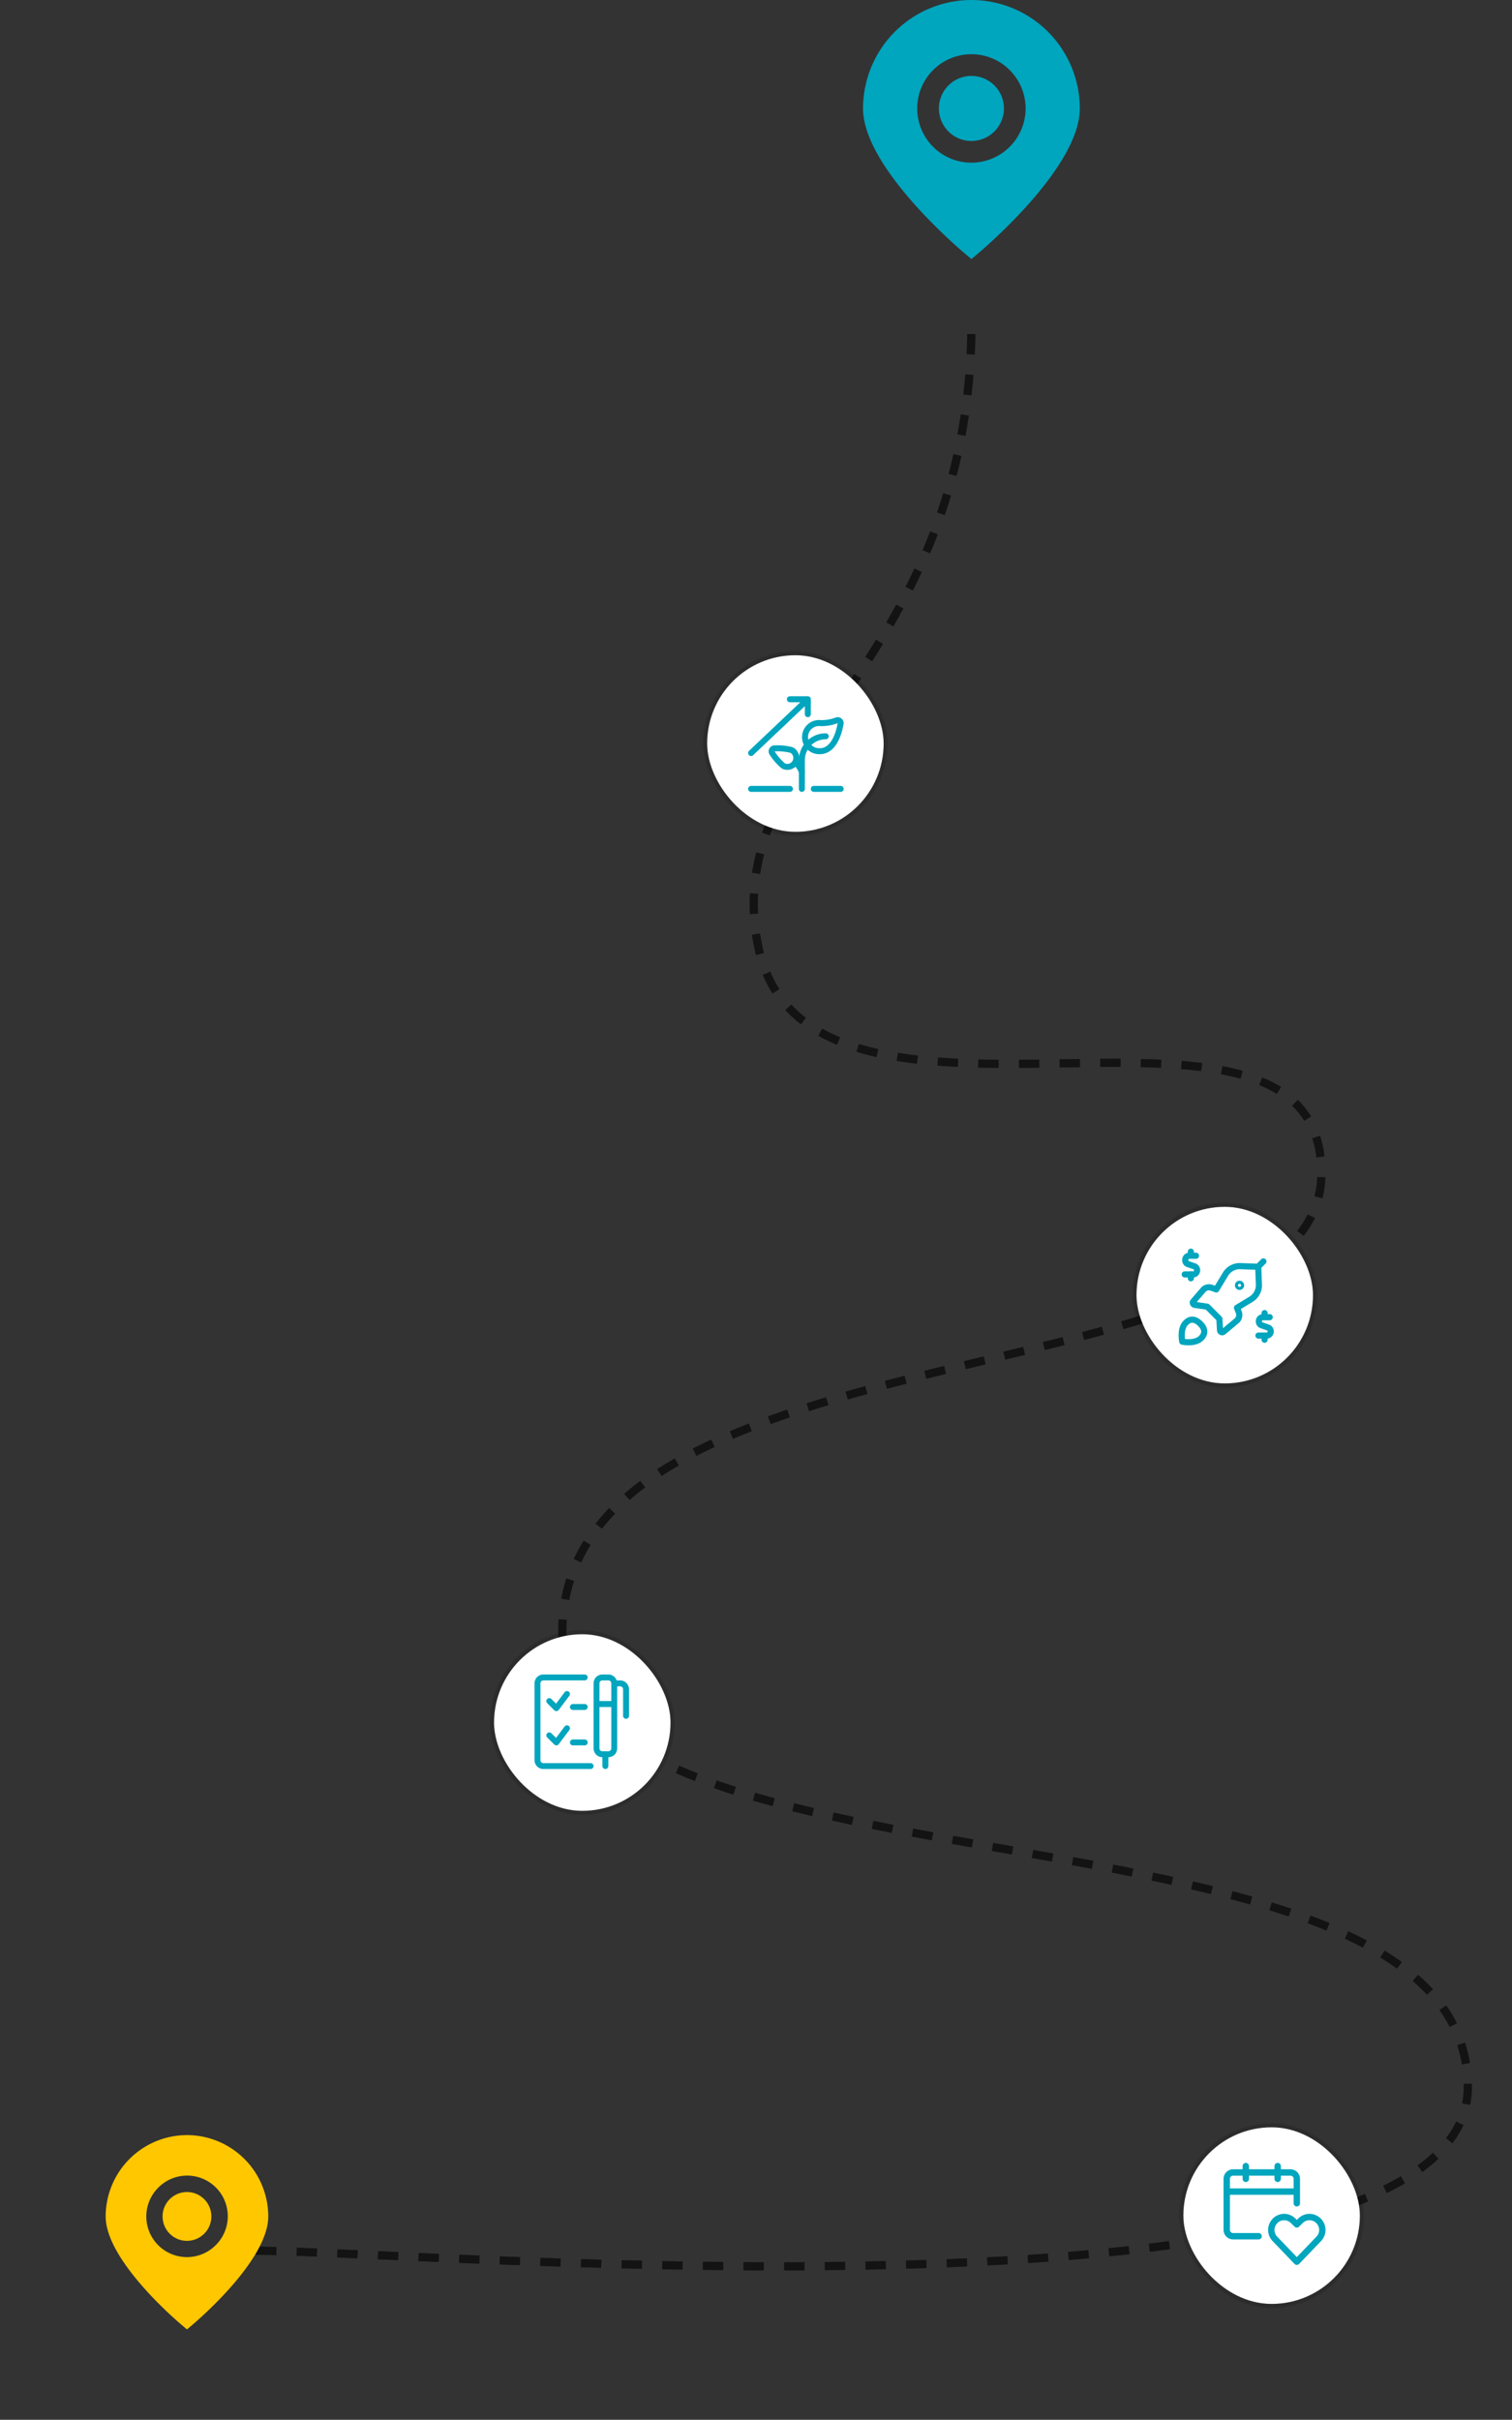 <?xml version="1.0" encoding="utf-8"?>
<svg xmlns="http://www.w3.org/2000/svg" fill="none" height="595" width="372">
  <rect width="100%" height="100%" fill="#333333" stroke="none"/>
  <path d="M63 553.43c38.885 0 298.125 22.224 298.125-40.246 0-75.687-222.79-41.91-222.79-111.774 0-77.87 186.778-56.137 186.778-112.902s-126.934 3.438-138.661-56.238C176.87 183.51 239 163.677 239 79.257" stroke="#111110" stroke-dasharray="5 5" stroke-opacity=".7" stroke-width="2"/>
  <path class="prefix__connector-path" d="M63 553.43c38.885 0 298.125 22.224 298.125-40.246 0-75.687-222.79-41.91-222.79-111.774 0-77.87 186.778-56.137 186.778-112.902s-126.934 3.438-138.661-56.238C176.87 183.51 239 163.677 239 79.257" stroke="#111110" stroke-dasharray="5 5" stroke-opacity=".7" stroke-width="2"/>
  <g clip-path="url(#prefix__finish)">
    <path class="prefix__finish-color" d="M239 0a26.697 26.697 0 00-26.667 26.667c0 14.085 22.4 33.421 24.944 35.581L239 63.704l1.722-1.456c2.544-2.16 24.944-21.496 24.944-35.581A26.694 26.694 0 00239 0zm0 40a13.336 13.336 0 01-13.077-15.934 13.327 13.327 0 0110.475-10.476 13.334 13.334 0 0115.935 13.077A13.347 13.347 0 01239 40z" fill="#00A5BE"/>
    <path class="prefix__finish-color" d="M239 34.667a8 8 0 100-16 8 8 0 000 16z" fill="#00A5BE"/>
  </g>
  <g clip-path="url(#prefix__start)">
    <path class="prefix__start-color" d="M46 525a20.025 20.025 0 00-20 20c0 10.564 16.8 25.066 18.708 26.686L46 572.778l1.292-1.092C49.2 570.066 66 555.564 66 545a20.023 20.023 0 00-20-20zm0 30a9.998 9.998 0 01-7.071-17.071 9.998 9.998 0 1114.139 14.139A10.014 10.014 0 0146 555z" fill="#ffc700"/>
    <path d="M46 551a6 6 0 100-12 6 6 0 000 12z" fill="#ffc700"/>
  </g>
  <rect fill="#fff" height="43.429" rx="21.714" width="43.429" x="291.143" y="523.079"/>
  <rect height="44.429" rx="22.214" stroke="#111110" stroke-opacity=".2" width="44.429" x="290.643" y="522.579"/>
  <g clip-path="url(#prefix__step-1)" transform="matrix(1.493 0 0 1.493 -60.274 -256.468)">
    <path class="prefix__step-1-color" d="M254.075 544.275l-3.577-3.731a2.1 2.1 0 01-.399-2.45h0a2.1 2.1 0 013.388-.546l.588.581.588-.581a2.1 2.1 0 013.388.546h0a2.1 2.1 0 01-.399 2.45z" stroke="#00A5BE" stroke-linecap="round" stroke-linejoin="round" stroke-width="1.05"/>
    <path class="prefix__step-1-color" d="M247.775 540.075h-4.2a1.05 1.05 0 01-1.05-1.05v-8.4a1.05 1.05 0 011.05-1.05h9.45a1.05 1.05 0 011.05 1.05v4.025" stroke="#00A5BE" stroke-linecap="round" stroke-linejoin="round" stroke-width="1.05"/>
    <path class="prefix__step-1-color" d="M242.525 532.725h11.55" stroke="#00A5BE" stroke-linejoin="round" stroke-width="1.05"/>
    <path class="prefix__step-1-color" d="M245.668 530.625v-2.1M250.918 530.625v-2.1" stroke="#00A5BE" stroke-linecap="round" stroke-linejoin="round" stroke-width="1.05"/>
  </g>
  <rect fill="#fff" height="43.429" rx="21.714" width="43.429" x="121.547" y="401.842"/>
  <rect height="44.429" rx="22.214" stroke="#111110" stroke-opacity=".2" width="44.429" x="121.047" y="401.342"/>
  <g clip-path="url(#prefix__step-2)" transform="matrix(1.49 0 0 1.49 -99.441 -214.06)">
    <path class="prefix__step-2-color" d="M160.363 423.217l-1.755 2.34-1.17-1.17M160.363 428.872l-1.755 2.34-1.17-1.17M161.338 425.362h1.95M161.338 431.212h1.95" stroke="#00A5BE" stroke-linecap="round" stroke-linejoin="round" stroke-width=".975"/>
    <path class="prefix__step-2-color" d="M163.287 420.487h-6.825a.975.975 0 00-.974.975v12.675a.975.975 0 00.975.975h7.8M165.238 432.187a.975.975 0 00.975.975h.975a.975.975 0 00.975-.975v-7.312h-2.926zM168.162 421.462h.975a.975.975 0 01.975.975v4.388M168.162 424.875v-3.413a.975.975 0 00-.975-.975h-.975a.975.975 0 00-.974.975v3.413M166.7 433.162v1.95" stroke="#00A5BE" stroke-linecap="round" stroke-linejoin="round" stroke-width=".975"/>
  </g>
  <rect fill="#fff" height="43.429" rx="21.714" width="43.429" x="279.611" y="296.744"/>
  <rect height="44.429" rx="22.214" stroke="#111110" stroke-opacity=".2" width="44.429" x="279.111" y="296.244"/>
  <g clip-path="url(#prefix__step-3)" transform="matrix(1.549 0 0 1.549 -110.042 -188.852)">
    <path class="prefix__step-3-color" d="M261.822 334.332c-.995.995-2.997.56-2.997.56s-.435-2.002.56-2.997c.994-.995 1.898-.234 2.288.15.39.383 1.15 1.286.149 2.287zM270.863 323.01l.845-.852M264.714 331.264l.111 1.86a.364.364 0 00.234.26.312.312 0 00.318-.066l2.158-1.8a1.228 1.228 0 00.26-1.3l-.279-.702 2.223-1.346a2.659 2.659 0 001.261-2.19l-.11-2.97-2.971-.111a2.678 2.678 0 00-2.197 1.228l-1.495 2.477-.715-.254a1.235 1.235 0 00-1.3.254l-1.631 1.885a.299.299 0 00-.066.325.384.384 0 00.254.234l2.021.292z" stroke="#00A5BE" stroke-linecap="round" stroke-linejoin="round" stroke-width=".975"/>
    <path class="prefix__step-3-color" d="M267.919 326.198a.244.244 0 010-.488M267.919 326.198a.244.244 0 000-.488" stroke="#00A5BE" stroke-width=".975"/>
    <path class="prefix__step-3-color" d="M272.71 331.011h-1.138a.65.65 0 00-.585.65.65.65 0 00.364.611l1.15.397a.65.65 0 01.371.61.65.65 0 01-.585.65h-1.365M271.897 331.011v-.65M271.897 334.586v-.65M261.003 321.261h-1.137a.65.65 0 00-.566.689.65.65 0 00.364.611l1.15.397a.65.65 0 01.364.61.65.65 0 01-.578.65h-1.385M260.19 321.261v-.65M260.19 324.836v-.65" stroke="#00A5BE" stroke-linecap="round" stroke-linejoin="round" stroke-width=".975"/>
  </g>
  <rect fill="#fff" height="43.429" rx="21.714" width="43.429" x="173.98" y="161.113"/>
  <rect height="44.429" rx="22.214" stroke="#111110" stroke-opacity=".2" width="44.429" x="173.48" y="160.613"/>
  <g clip-path="url(#prefix__step-4)" transform="matrix(1.507 0 0 1.507 -94.738 -155.816)">
    <path class="prefix__step-4-color" d="M192.112 225.78a1.463 1.463 0 01-1.34 2.6 9.14 9.14 0 01-1.843-2.107.488.488 0 01.397-.77 9.13 9.13 0 012.786.277zM192.708 227.813a3.332 3.332 0 011.067 1.566M199.464 220.927a.487.487 0 01.64.546c-.276 1.554-1.146 4.685-3.64 4.485a2.298 2.298 0 11.366-4.58 6.879 6.879 0 002.634-.45z" stroke="#00A5BE" stroke-linecap="round" stroke-linejoin="round" stroke-width=".975"/>
    <path class="prefix__step-4-color" d="M193.775 232.113v-4.68a3.9 3.9 0 013.9-3.9M185.488 232.113h6.337M195.725 232.113h4.388M185.488 226.262l9.262-8.775M191.825 217.488h2.925v2.437" stroke="#00A5BE" stroke-linecap="round" stroke-linejoin="round" stroke-width=".975"/>
  </g>
  <defs id="prefix__defs50">
    <clipPath id="prefix__finish">
      <path d="M0 0h64v64H0z" fill="#fff" fill-opacity="1" id="prefix__rect45" transform="translate(207)"/>
    </clipPath>
    <clipPath id="prefix__start">
      <path d="M0 0h48v48H0z" fill="#fff" fill-opacity="1" id="prefix__rect46" transform="translate(22 525)"/>
    </clipPath>
    <clipPath id="prefix__step-1">
      <path d="M0 0h35v35H0z" fill="#fff" fill-opacity="1" id="prefix__rect47" transform="translate(236 523)"/>
    </clipPath>
    <clipPath id="prefix__step-2">
      <path d="M0 0h35v35H0z" fill="#fff" fill-opacity="1" id="prefix__rect48" transform="translate(149 414)"/>
    </clipPath>
    <clipPath id="prefix__step-3">
      <path d="M0 0h35v35H0z" fill="#fff" fill-opacity="1" id="prefix__rect49" transform="translate(252 317)"/>
    </clipPath>
    <clipPath id="prefix__step-4">
      <path d="M0 0h35v35H0z" fill="#fff" fill-opacity="1" id="prefix__rect50" transform="translate(179 211)"/>
    </clipPath>
  </defs>
</svg>